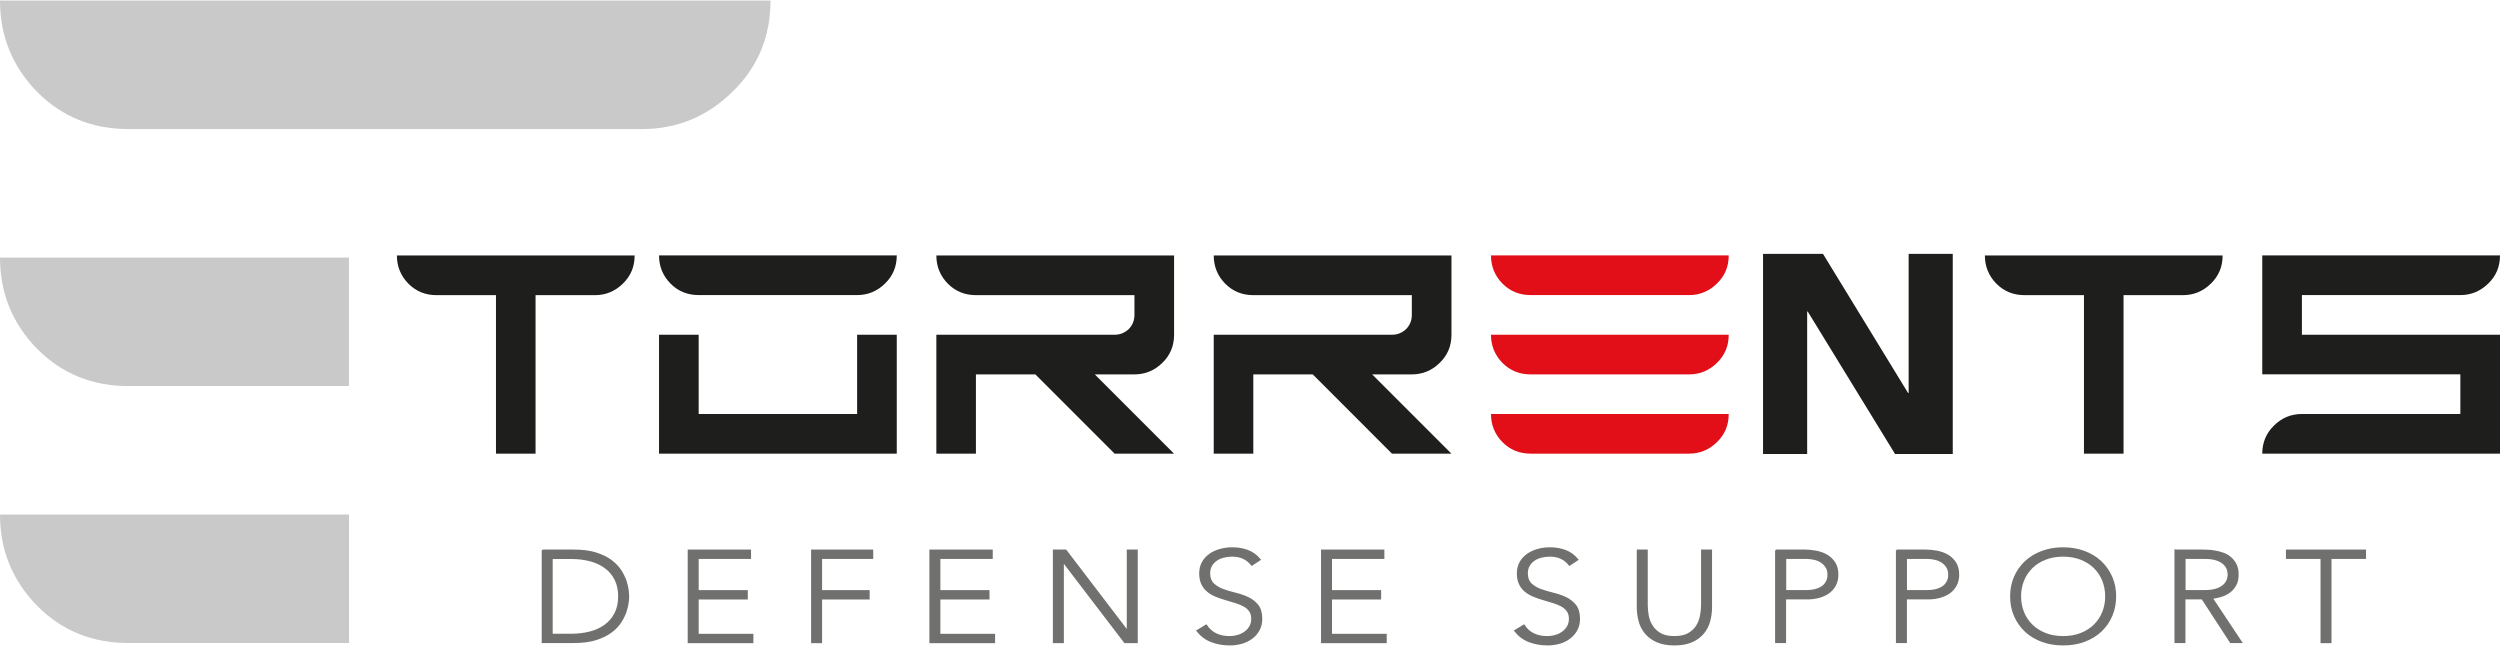 <svg xmlns="http://www.w3.org/2000/svg" width="413" height="107" viewBox="0 0 413 107" fill="none"><path d="M21.213 21.321H106.074C111.82 21.321 116.793 19.284 120.984 15.178C125.197 11.103 127.287 6.064 127.287 0.092H0C0 5.946 2.037 10.985 6.142 15.178C10.215 19.284 15.253 21.321 21.224 21.321H21.213Z" fill="#CAC9C9"></path><path d="M21.213 63.77H57.646V42.551H0C0 48.405 2.037 53.444 6.142 57.637C10.215 61.743 15.253 63.78 21.224 63.78L21.213 63.77Z" fill="#CAC9C9"></path><path d="M57.657 84.999H0C0 90.853 2.037 95.892 6.142 100.085C10.215 104.191 15.253 106.228 21.224 106.228H57.657V85.01V84.999Z" fill="#CAC9C9"></path><path d="M89.621 90.918H94.787C96.234 90.918 97.456 91.079 98.464 91.4C99.472 91.722 100.308 92.129 100.972 92.633C101.637 93.137 102.162 93.684 102.548 94.295C102.934 94.906 103.213 95.485 103.395 96.043C103.577 96.6 103.684 97.104 103.738 97.555C103.781 98.005 103.813 98.326 103.813 98.509C103.813 98.691 103.791 99.013 103.738 99.463C103.695 99.913 103.577 100.417 103.395 100.975C103.213 101.532 102.934 102.111 102.548 102.723C102.162 103.334 101.637 103.891 100.972 104.384C100.308 104.888 99.461 105.296 98.464 105.617C97.456 105.939 96.234 106.1 94.787 106.1H89.621V90.896V90.918ZM91.175 104.824H94.38C95.484 104.824 96.513 104.695 97.467 104.449C98.432 104.202 99.257 103.816 99.965 103.302C100.672 102.787 101.23 102.133 101.637 101.339C102.044 100.546 102.248 99.603 102.248 98.519C102.248 97.437 102.044 96.493 101.637 95.7C101.23 94.906 100.672 94.252 99.965 93.738C99.257 93.223 98.421 92.837 97.467 92.59C96.502 92.344 95.473 92.215 94.38 92.215H91.175V104.835V104.824Z" fill="#70706F" stroke="#70706F" stroke-width="0.26" stroke-miterlimit="10"></path><path d="M113.727 90.918H123.943V92.204H115.292V97.619H123.407V98.906H115.292V104.835H124.328V106.121H113.738V90.918H113.727Z" fill="#70706F" stroke="#70706F" stroke-width="0.26" stroke-miterlimit="10"></path><path d="M134.126 90.918H144.126V92.204H135.68V97.619H143.537V98.906H135.68V106.121H134.126V90.918Z" fill="#70706F" stroke="#70706F" stroke-width="0.26" stroke-miterlimit="10"></path><path d="M153.656 90.918H163.871V92.204H155.221V97.619H163.335V98.906H155.221V104.835H164.257V106.121H153.666V90.918H153.656Z" fill="#70706F" stroke="#70706F" stroke-width="0.26" stroke-miterlimit="10"></path><path d="M174.064 90.918H176.069L186.23 104.234H186.273V90.918H187.827V106.121H185.823L175.662 92.816H175.619V106.121H174.064V90.918Z" fill="#70706F" stroke="#70706F" stroke-width="0.26" stroke-miterlimit="10"></path><path d="M199.276 103.301C199.683 103.945 200.219 104.427 200.862 104.738C201.516 105.049 202.255 105.21 203.091 105.21C203.606 105.21 204.099 105.135 204.549 104.995C205.01 104.856 205.407 104.652 205.739 104.395C206.082 104.138 206.339 103.827 206.543 103.462C206.736 103.098 206.832 102.69 206.832 102.229C206.832 101.704 206.714 101.264 206.468 100.921C206.221 100.578 205.9 100.288 205.493 100.074C205.085 99.849 204.624 99.667 204.11 99.506C203.595 99.345 203.07 99.195 202.534 99.034C201.987 98.873 201.462 98.702 200.958 98.498C200.444 98.294 199.983 98.037 199.576 97.715C199.168 97.394 198.836 96.986 198.6 96.504C198.354 96.021 198.236 95.421 198.236 94.702C198.236 94.027 198.386 93.437 198.675 92.912C198.965 92.386 199.361 91.957 199.854 91.604C200.347 91.25 200.916 90.993 201.569 90.81C202.213 90.628 202.888 90.542 203.595 90.542C204.506 90.542 205.353 90.692 206.125 90.982C206.907 91.271 207.572 91.764 208.14 92.451L206.8 93.33C206.404 92.826 205.943 92.451 205.417 92.204C204.892 91.957 204.26 91.829 203.542 91.829C203.038 91.829 202.556 91.893 202.105 92.011C201.644 92.129 201.248 92.311 200.916 92.547C200.583 92.783 200.305 93.083 200.101 93.437C199.897 93.791 199.79 94.22 199.79 94.702C199.79 95.464 200.004 96.043 200.422 96.45C200.851 96.858 201.376 97.179 202.009 97.415C202.641 97.651 203.338 97.855 204.088 98.037C204.839 98.219 205.525 98.455 206.168 98.755C206.8 99.055 207.336 99.474 207.765 100.01C208.194 100.546 208.397 101.286 208.397 102.229C208.397 102.915 208.258 103.527 207.969 104.052C207.69 104.588 207.304 105.028 206.822 105.392C206.339 105.757 205.793 106.035 205.16 106.218C204.528 106.4 203.874 106.496 203.199 106.496C202.095 106.496 201.087 106.325 200.155 105.971C199.222 105.617 198.429 105.028 197.775 104.202L199.265 103.301H199.276Z" fill="#70706F" stroke="#70706F" stroke-width="0.26" stroke-miterlimit="10"></path><path d="M218.355 90.918H228.57V92.204H219.92V97.619H228.034V98.906H219.92V104.835H228.956V106.121H218.366V90.918H218.355Z" fill="#70706F" stroke="#70706F" stroke-width="0.26" stroke-miterlimit="10"></path><path d="M251.755 103.301C252.162 103.945 252.698 104.427 253.341 104.738C253.995 105.049 254.735 105.21 255.571 105.21C256.086 105.21 256.579 105.135 257.029 104.995C257.49 104.856 257.886 104.652 258.219 104.395C258.551 104.138 258.819 103.827 259.022 103.462C259.215 103.098 259.312 102.69 259.312 102.229C259.312 101.704 259.194 101.264 258.947 100.921C258.701 100.578 258.379 100.288 257.972 100.074C257.565 99.849 257.104 99.667 256.589 99.506C256.075 99.345 255.55 99.195 255.014 99.034C254.467 98.873 253.942 98.702 253.438 98.498C252.923 98.294 252.463 98.037 252.055 97.715C251.648 97.394 251.316 96.986 251.08 96.504C250.833 96.021 250.715 95.421 250.715 94.702C250.715 94.027 250.865 93.437 251.155 92.912C251.444 92.386 251.841 91.957 252.334 91.604C252.827 91.25 253.395 90.993 254.049 90.81C254.692 90.628 255.367 90.542 256.075 90.542C256.986 90.542 257.833 90.692 258.604 90.982C259.387 91.271 260.052 91.764 260.62 92.451L259.28 93.33C258.883 92.826 258.422 92.451 257.897 92.204C257.372 91.957 256.739 91.829 256.021 91.829C255.517 91.829 255.035 91.893 254.585 92.011C254.124 92.129 253.727 92.311 253.395 92.547C253.063 92.783 252.784 93.083 252.58 93.437C252.377 93.791 252.27 94.22 252.27 94.702C252.27 95.464 252.484 96.043 252.902 96.45C253.331 96.858 253.856 97.179 254.499 97.415C255.132 97.651 255.828 97.855 256.579 98.037C257.329 98.219 258.015 98.455 258.658 98.755C259.29 99.055 259.826 99.474 260.255 100.01C260.684 100.546 260.888 101.286 260.888 102.229C260.888 102.915 260.748 103.527 260.459 104.052C260.18 104.588 259.794 105.028 259.312 105.392C258.83 105.757 258.283 106.035 257.65 106.218C257.018 106.4 256.364 106.496 255.689 106.496C254.585 106.496 253.577 106.325 252.645 105.971C251.712 105.617 250.919 105.028 250.265 104.202L251.755 103.301Z" fill="#70706F" stroke="#70706F" stroke-width="0.26" stroke-miterlimit="10"></path><path d="M282.701 100.299C282.701 101.114 282.594 101.897 282.39 102.637C282.187 103.377 281.844 104.041 281.361 104.61C280.879 105.178 280.257 105.639 279.475 105.982C278.692 106.325 277.738 106.497 276.613 106.497C275.487 106.497 274.523 106.325 273.751 105.982C272.968 105.639 272.347 105.178 271.864 104.61C271.382 104.041 271.039 103.377 270.835 102.637C270.632 101.897 270.524 101.114 270.524 100.299V90.918H272.079V99.935C272.079 100.482 272.132 101.061 272.239 101.672C272.347 102.283 272.561 102.862 272.893 103.387C273.215 103.913 273.676 104.352 274.265 104.695C274.855 105.039 275.637 105.21 276.613 105.21C277.588 105.21 278.371 105.039 278.96 104.695C279.55 104.352 280.011 103.913 280.332 103.387C280.654 102.862 280.868 102.283 280.975 101.672C281.082 101.061 281.147 100.482 281.147 99.935V90.918H282.701V100.299Z" fill="#70706F" stroke="#70706F" stroke-width="0.26" stroke-miterlimit="10"></path><path d="M293.377 90.918H298.189C298.768 90.918 299.379 90.982 300.022 91.1C300.655 91.218 301.244 91.432 301.769 91.732C302.295 92.032 302.723 92.451 303.066 92.965C303.399 93.491 303.57 94.145 303.57 94.927C303.57 95.614 303.431 96.203 303.152 96.707C302.874 97.211 302.509 97.619 302.048 97.94C301.587 98.262 301.051 98.498 300.44 98.659C299.829 98.82 299.197 98.895 298.543 98.895H294.931V106.11H293.377V90.907V90.918ZM294.942 97.608H298.479C298.918 97.608 299.358 97.565 299.776 97.469C300.194 97.372 300.58 97.222 300.912 97.018C301.244 96.814 301.512 96.536 301.716 96.193C301.92 95.85 302.027 95.431 302.027 94.927C302.027 94.424 301.92 94.027 301.705 93.684C301.491 93.341 301.223 93.062 300.88 92.837C300.537 92.612 300.151 92.451 299.711 92.354C299.272 92.258 298.833 92.204 298.393 92.204H294.952V97.619L294.942 97.608Z" fill="#70706F" stroke="#70706F" stroke-width="0.26" stroke-miterlimit="10"></path><path d="M313.335 90.918H318.148C318.727 90.918 319.338 90.982 319.981 91.1C320.614 91.218 321.203 91.432 321.728 91.732C322.254 92.032 322.682 92.451 323.025 92.965C323.358 93.491 323.529 94.145 323.529 94.927C323.529 95.614 323.39 96.203 323.111 96.707C322.832 97.211 322.468 97.619 322.007 97.94C321.546 98.262 321.01 98.498 320.399 98.659C319.788 98.82 319.156 98.895 318.502 98.895H314.89V106.11H313.335V90.907V90.918ZM314.89 97.608H318.427C318.866 97.608 319.306 97.565 319.724 97.469C320.142 97.372 320.528 97.222 320.86 97.018C321.192 96.814 321.46 96.536 321.664 96.193C321.868 95.85 321.975 95.431 321.975 94.927C321.975 94.424 321.868 94.027 321.653 93.684C321.439 93.341 321.171 93.062 320.828 92.837C320.485 92.612 320.099 92.451 319.66 92.354C319.22 92.258 318.781 92.204 318.341 92.204H314.9V97.619L314.89 97.608Z" fill="#70706F" stroke="#70706F" stroke-width="0.26" stroke-miterlimit="10"></path><path d="M332.201 98.519C332.201 97.361 332.415 96.289 332.833 95.324C333.262 94.349 333.852 93.512 334.602 92.805C335.352 92.097 336.263 91.539 337.325 91.143C338.386 90.746 339.554 90.542 340.83 90.542C342.105 90.542 343.274 90.746 344.335 91.143C345.396 91.539 346.307 92.097 347.057 92.805C347.808 93.512 348.397 94.359 348.826 95.324C349.255 96.3 349.458 97.361 349.458 98.519C349.458 99.677 349.244 100.75 348.826 101.725C348.408 102.701 347.808 103.548 347.057 104.256C346.307 104.963 345.396 105.51 344.335 105.907C343.274 106.303 342.105 106.496 340.83 106.496C339.554 106.496 338.386 106.303 337.325 105.907C336.263 105.51 335.352 104.963 334.602 104.256C333.852 103.548 333.262 102.701 332.833 101.725C332.405 100.75 332.201 99.677 332.201 98.519ZM333.755 98.519C333.755 99.463 333.916 100.342 334.248 101.157C334.581 101.972 335.052 102.679 335.663 103.28C336.274 103.88 337.025 104.352 337.893 104.695C338.772 105.038 339.747 105.21 340.83 105.21C341.912 105.21 342.888 105.038 343.767 104.695C344.635 104.352 345.385 103.88 345.996 103.28C346.607 102.679 347.079 101.972 347.411 101.157C347.743 100.342 347.904 99.463 347.904 98.519C347.904 97.576 347.733 96.697 347.411 95.882C347.079 95.067 346.607 94.359 345.996 93.759C345.385 93.158 344.635 92.687 343.767 92.344C342.888 92 341.912 91.829 340.83 91.829C339.747 91.829 338.772 92 337.893 92.344C337.025 92.687 336.274 93.158 335.663 93.759C335.052 94.359 334.581 95.067 334.248 95.882C333.916 96.697 333.755 97.576 333.755 98.519Z" fill="#70706F" stroke="#70706F" stroke-width="0.26" stroke-miterlimit="10"></path><path d="M359.373 90.918H363.757C363.972 90.918 364.272 90.918 364.658 90.939C365.033 90.95 365.44 90.993 365.88 91.068C366.319 91.143 366.769 91.25 367.219 91.411C367.68 91.572 368.088 91.797 368.441 92.097C368.806 92.397 369.106 92.772 369.342 93.233C369.578 93.694 369.695 94.252 369.695 94.906C369.695 95.635 369.556 96.236 369.277 96.707C368.999 97.179 368.656 97.565 368.238 97.855C367.82 98.144 367.359 98.369 366.855 98.509C366.351 98.648 365.869 98.755 365.419 98.809L370.274 106.11H368.506L363.811 98.895H360.906V106.11H359.352V90.907L359.373 90.918ZM360.927 97.608H364.229C365.043 97.608 365.708 97.511 366.223 97.329C366.737 97.147 367.134 96.911 367.412 96.643C367.691 96.375 367.884 96.075 367.991 95.764C368.098 95.453 368.141 95.163 368.141 94.906C368.141 94.649 368.088 94.359 367.991 94.048C367.895 93.737 367.691 93.437 367.412 93.169C367.134 92.901 366.737 92.665 366.223 92.483C365.708 92.301 365.043 92.204 364.229 92.204H360.927V97.619V97.608Z" fill="#70706F" stroke="#70706F" stroke-width="0.26" stroke-miterlimit="10"></path><path d="M383.469 92.204H377.767V90.918H390.737V92.204H385.034V106.121H383.48V92.204H383.469Z" fill="#70706F" stroke="#70706F" stroke-width="0.26" stroke-miterlimit="10"></path><path d="M81.935 74.942V48.759H72.117C70.273 48.759 68.719 48.126 67.465 46.861C66.2 45.575 65.568 44.02 65.568 42.208H104.842C104.842 44.052 104.199 45.607 102.891 46.861C101.605 48.126 100.061 48.759 98.292 48.759H88.474V74.942H81.925H81.935Z" fill="#1E1E1C"></path><path d="M115.421 48.748C113.577 48.748 112.023 48.115 110.769 46.85C109.504 45.564 108.872 44.009 108.872 42.197H148.146C148.146 44.041 147.503 45.596 146.195 46.85C144.909 48.115 143.365 48.748 141.597 48.748H115.421ZM108.872 74.942V55.299H115.421V68.391H141.597V55.299H148.146V74.942H108.872Z" fill="#1E1E1C"></path><path d="M154.685 74.942V55.299H184.14C185.03 55.299 185.791 54.988 186.445 54.388C187.088 53.734 187.41 52.951 187.41 52.029V48.759H161.234C159.39 48.759 157.836 48.126 156.582 46.861C155.317 45.575 154.685 44.02 154.685 42.208H193.959V55.299C193.959 57.143 193.316 58.698 192.008 59.953C190.722 61.218 189.178 61.85 187.41 61.85H180.86L193.948 74.942H184.13L171.042 61.85H161.223V74.942H154.674H154.685Z" fill="#1E1E1C"></path><path d="M200.508 74.942V55.299H229.963C230.853 55.299 231.614 54.988 232.268 54.388C232.911 53.734 233.233 52.951 233.233 52.029V48.759H207.057C205.213 48.759 203.659 48.126 202.405 46.861C201.14 45.575 200.508 44.02 200.508 42.208H239.782V55.299C239.782 57.143 239.139 58.698 237.831 59.953C236.545 61.218 235.001 61.85 233.233 61.85H226.683L239.771 74.942H229.953L216.865 61.85H207.046V74.942H200.497H200.508Z" fill="#1E1E1C"></path><path d="M344.27 74.942V48.759H334.452C332.608 48.759 331.054 48.126 329.8 46.861C328.535 45.575 327.902 44.02 327.902 42.208H367.177C367.177 44.052 366.533 45.607 365.226 46.861C363.939 48.126 362.396 48.759 360.627 48.759H350.809V74.942H344.26H344.27Z" fill="#1E1E1C"></path><path d="M373.725 74.942C373.725 73.13 374.358 71.597 375.623 70.342C376.909 69.045 378.463 68.391 380.275 68.391H406.45V61.84H373.725V42.197H413C413 44.041 412.356 45.596 411.049 46.85C409.762 48.115 408.219 48.748 406.45 48.748H380.275V55.299H413V74.942H373.725Z" fill="#1E1E1C"></path><path d="M252.859 48.748C251.016 48.748 249.461 48.115 248.207 46.85C246.942 45.564 246.31 44.009 246.31 42.197H285.584C285.584 44.041 284.941 45.596 283.633 46.85C282.347 48.115 280.803 48.748 279.035 48.748H252.859ZM252.859 61.85C251.016 61.85 249.461 61.218 248.207 59.953C246.942 58.666 246.31 57.111 246.31 55.299H285.584C285.584 57.143 284.941 58.698 283.633 59.953C282.347 61.218 280.803 61.85 279.035 61.85H252.859ZM252.859 74.942C251.016 74.942 249.461 74.309 248.207 73.044C246.942 71.757 246.31 70.203 246.31 68.391H285.584C285.584 70.235 284.941 71.79 283.633 73.044C282.347 74.309 280.803 74.942 279.035 74.942H252.859Z" fill="#E20E18"></path><path d="M291.265 41.94H301.159L315.211 64.917H315.308V41.94H322.596V75.006H313.067L298.64 51.471H298.543V75.006H291.254V41.94H291.265Z" fill="#1E1E1C"></path></svg>